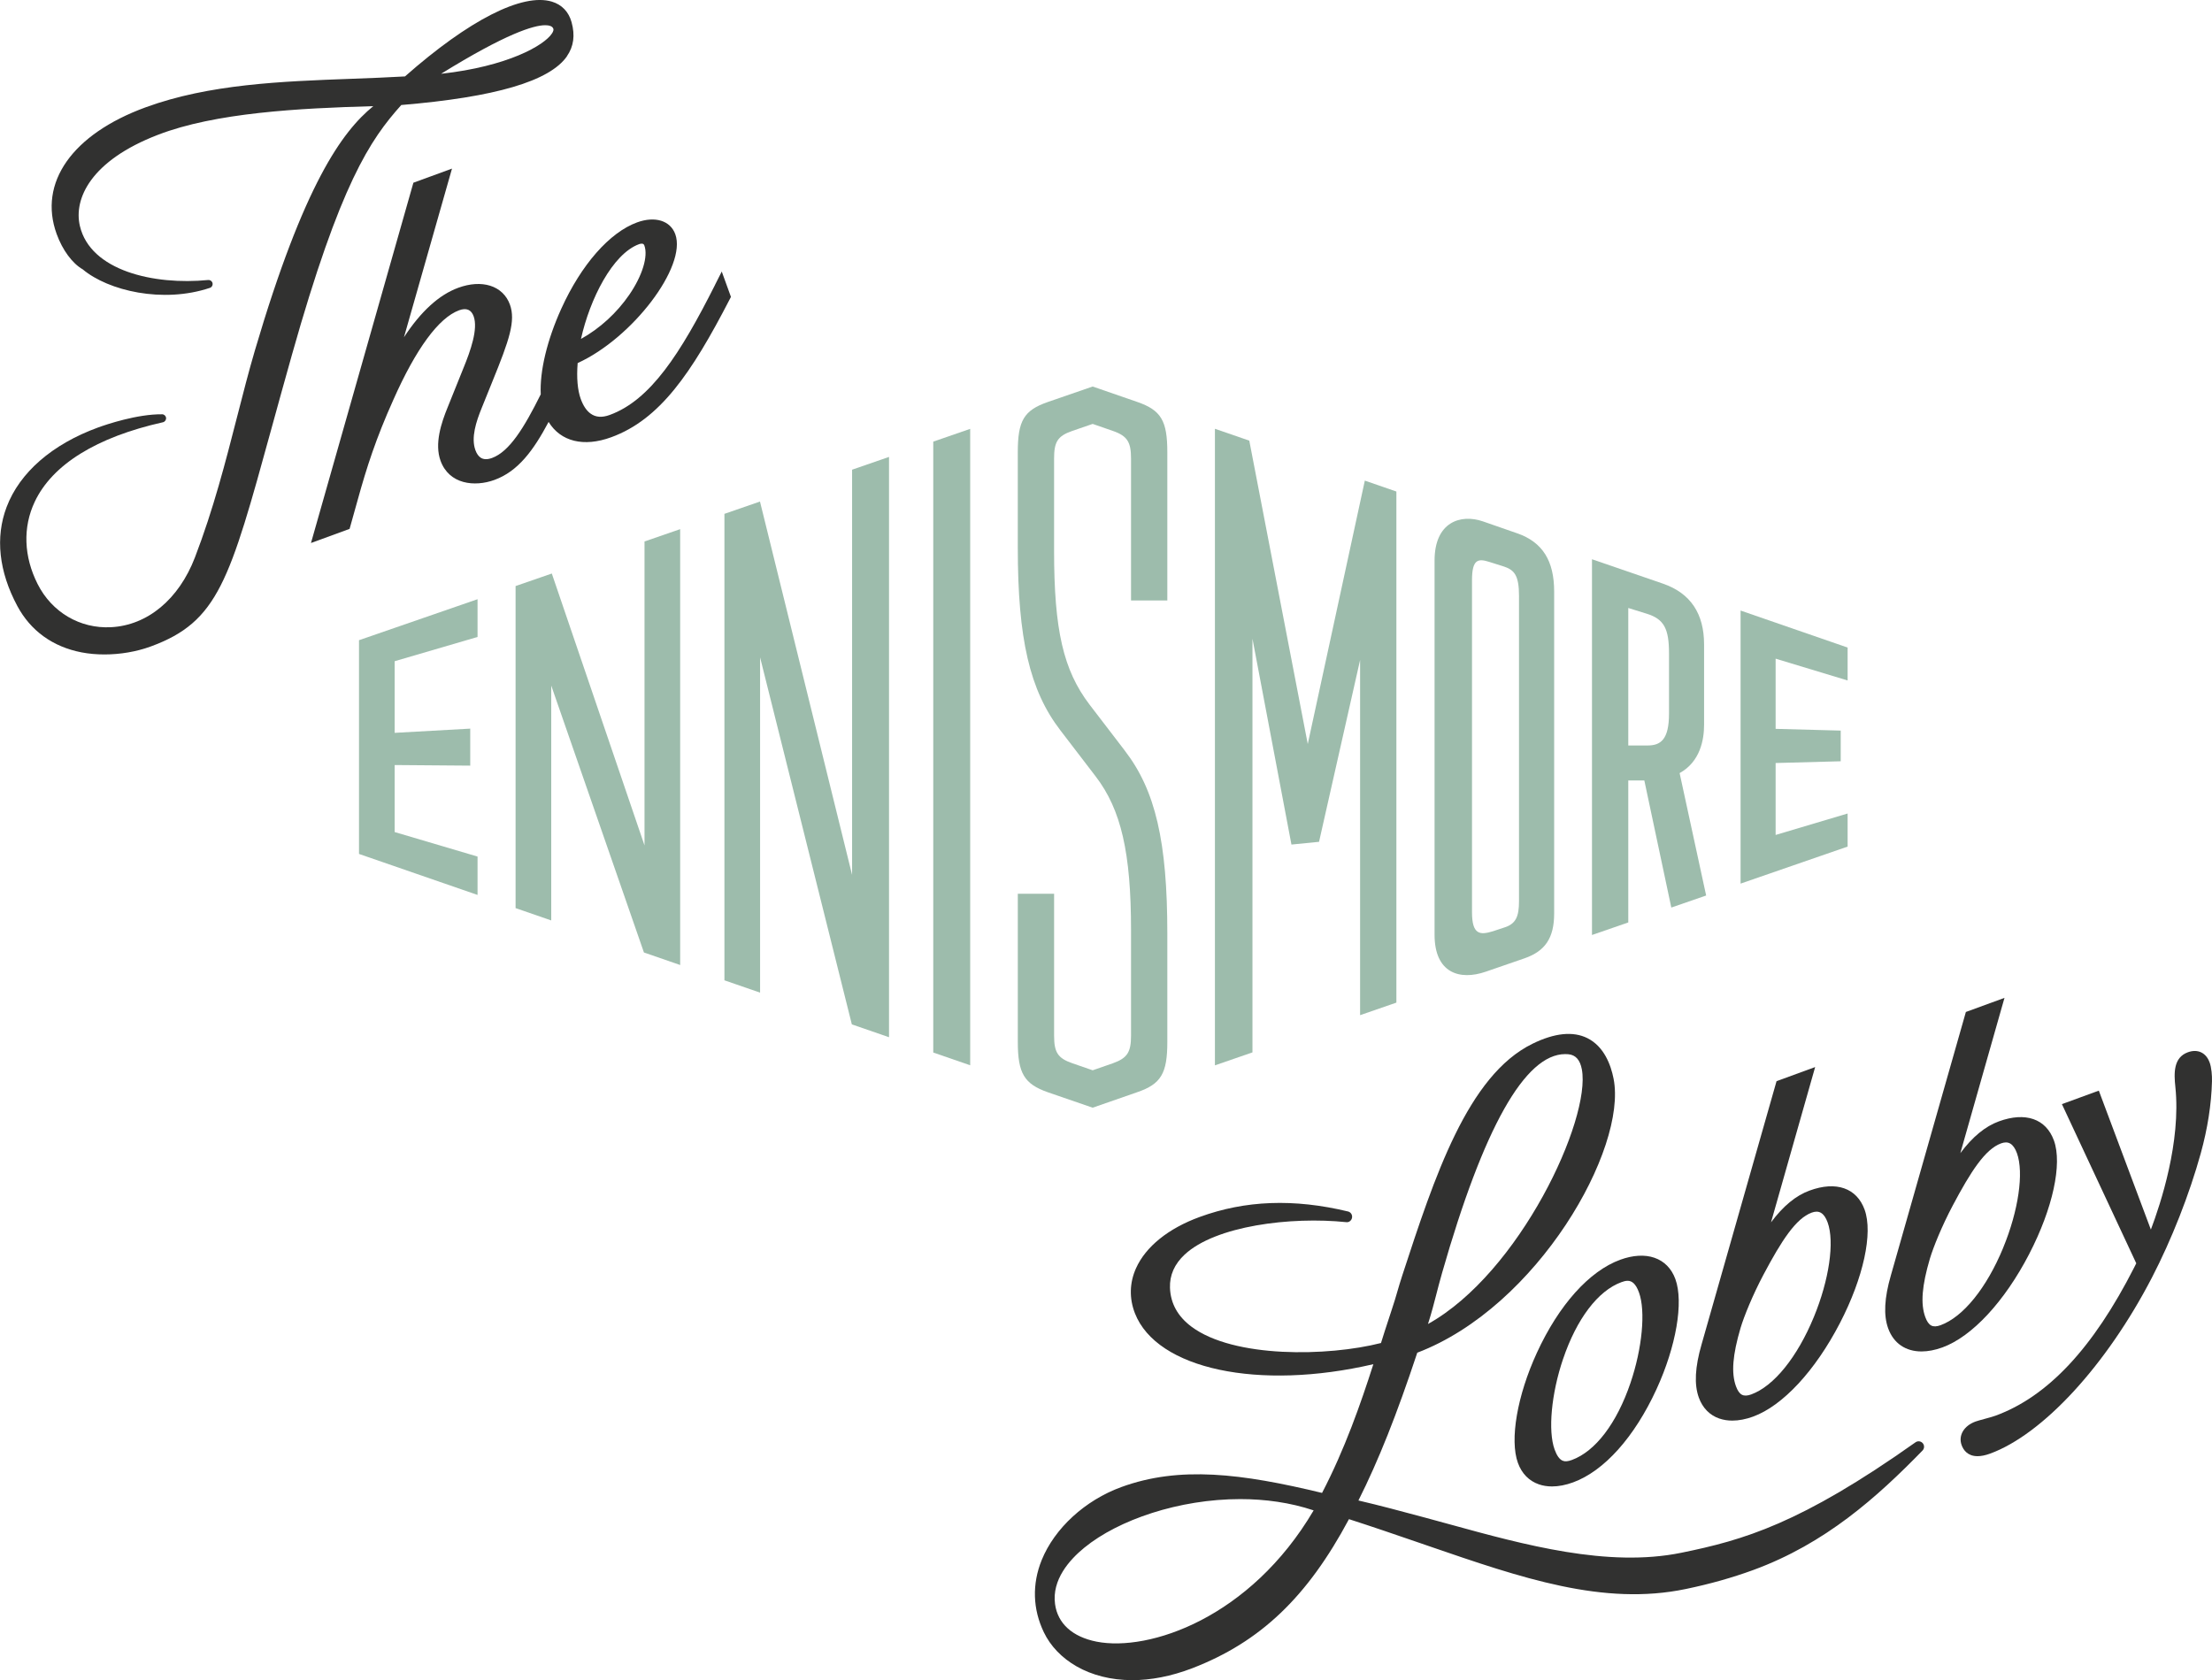 <?xml version="1.0" encoding="UTF-8"?>
<svg id="Layer_1" xmlns="http://www.w3.org/2000/svg" version="1.1" viewBox="0 0 1080 820.43">
  <!-- Generator: Adobe Illustrator 29.2.1, SVG Export Plug-In . SVG Version: 2.1.0 Build 116)  -->
  <defs>
    <style>
      .st0 {
        fill: #9dbcac;
      }

      .st1 {
        fill: #313130;
      }
    </style>
  </defs>
  <g>
    <g>
      <polygon class="st0" points="416.03 229.36 416.03 427.22 371.06 244.91 353.7 250.92 353.7 478.7 371.11 484.72 371.11 321 415.91 500.22 434.06 506.49 434.06 223.12 416.03 229.36"/>
      <polygon class="st0" points="866.94 407.72 866.94 372.59 898.72 371.74 898.72 356.76 866.94 355.91 866.94 321.64 902.09 332.28 902.09 316.21 849.83 298.14 849.83 431.48 902.09 413.4 902.09 397.25 866.94 407.72"/>
      <polygon class="st0" points="455.66 215.65 455.66 513.96 473.69 520.19 473.69 209.42 455.66 215.65"/>
      <polygon class="st0" points="192.69 406.3 192.69 373.58 229.59 373.87 229.59 355.8 192.69 357.86 192.69 322.88 233.16 311.04 233.16 292.6 175.28 312.62 175.28 416.99 233.16 437.01 233.16 418.27 192.69 406.3"/>
      <polygon class="st0" points="314.68 264.41 314.68 412.83 269.42 280.06 251.73 286.18 251.73 443.44 269.14 449.46 269.14 334.77 314.4 465.11 332.09 471.23 332.09 258.39 314.68 264.41"/>
    </g>
    <path class="st0" d="M820.08,377.51c10.05-5.55,11.93-16.31,11.93-23.56v-39.27c0-15.05-6.62-25-19.99-29.65l-34.74-11.94v183.48l17.72-6.13v-69.32h7.84l13.17,62.05,17.01-5.88-12.95-59.77ZM814.89,348.43c0,12.94-4.21,15.6-10.54,15.6h-9.35v-67.14l9.04,2.81c8.48,2.64,10.85,7.36,10.85,19.45v29.29Z"/>
    <path class="st0" d="M549.2,366.56l-17.3-22.58c-12.73-16.76-17.25-36.39-17.25-75.04v-44.98c0-8.05,1.61-11.02,8.82-13.51l10.02-3.45,9.82,3.41c7.16,2.46,8.91,5.5,8.91,13.55v69.26s17.72,0,17.72,0v-72.39c0-15.37-3-20.53-14.71-24.57l-21.74-7.52-21.87,7.55c-11.75,4.07-14.69,9.17-14.69,24.54v46.48c0,44.74,5.82,69.76,20.74,89.25l17.3,22.59c12.41,16.2,17.25,37.24,17.25,75.03v51.49c0,8.06-1.75,10.99-8.85,13.53l-9.87,3.43-9.93-3.43c-7.25-2.49-8.91-5.48-8.91-13.53v-69.25h-17.72v72.38c0,15.37,3.18,20.55,14.71,24.58l21.84,7.52,21.76-7.57c11.61-3.97,14.69-9.15,14.69-24.52v-52.99c0-44.86-5.82-69.89-20.74-89.24Z"/>
    <path class="st0" d="M740.79,260.43l-16.78-5.84c-11.01-3.77-23.59.42-23.59,19.11v182.77c0,18.47,12,22.54,25.1,17.99l18.82-6.5c10.07-3.49,14.47-9.9,14.47-21.93v-157.16c0-15.1-5.72-24.14-18.02-28.45ZM741.65,291.19v148.82c0,7.58-1.51,11.23-7.46,12.99l-5.29,1.75c-6.37,1.96-10.2,1.67-10.2-9.35v-162.1c0-10.45,3.15-10.58,8.45-8.91l6.48,2.04c5.66,1.75,8.03,4.19,8.03,14.75Z"/>
    <polygon class="st0" points="611.51 513.89 611.51 311.87 630.54 412.41 644.02 411.07 664.06 322.28 664.06 495.72 681.78 489.59 681.78 240.02 666.37 234.69 638.51 363.33 609.96 215.17 593.18 209.38 593.18 520.23 611.51 513.89"/>
  </g>
  <g>
    <path class="st1" d="M349.13,139.09c-17.05,33.85-31.6,56.28-51.42,63.53-3.79,1.39-6.87,1.17-9.4-.68-1.97-1.43-3.57-3.83-4.76-7.12-1.57-4.34-2.09-10.39-1.51-17.53,26.77-12.19,53.38-47.17,47.67-62.92-2.41-6.65-9.92-8.97-18.69-5.76-13.41,4.9-27.23,20.64-36.96,42.11-6.94,15.3-10.59,30.52-10.04,41.83-8.16,16.43-15.34,27.99-23.78,31.08-2.26.83-4.12.79-5.52-.12-1.09-.71-1.97-1.95-2.6-3.68-2.22-6.11.33-13.91,3.12-20.73l5.12-12.69c8.37-20.55,11.49-29.72,8.59-37.72-1.62-4.48-5.04-7.74-9.63-9.17-4.52-1.41-9.92-1.06-15.59,1.01-9.35,3.42-18.24,11.53-26.49,24.15l23.45-82.35-18.85,6.89-50,175.93,18.85-6.89,3.98-14.23c4.34-15.74,8.95-30.06,17.37-48.77,11.07-24.98,22.18-40.11,32.13-43.75,3.54-1.29,5.92-.31,7.09,2.93,2.24,6.19-1.49,16.78-4.99,25.32l-7.62,18.94c-3.24,7.87-6.56,17.97-3.55,26.29,4.18,11.52,16.59,12.92,26.36,9.35,11.46-4.19,18.97-14.32,26.4-28.31,5.89,9.59,17.13,12.41,30.6,7.47,23.74-8.68,39.16-31.24,57.79-67.29l.64-1.23-4.49-12.39-3.28,6.5ZM283.66,165.51c4.3-19.39,15.37-41.54,28.38-46.29.17-.06.7-.24,1.25-.24.08,0,.16,0,.24.01.55.06.87.32,1.08.9,1.91,5.27-.96,14.69-7.32,23.98-6.11,8.93-14.43,16.53-23.62,21.63Z"/>
    <path class="st1" d="M276.8,27.44c3.3-4.75,4.04-10.18,2.27-16.6-1.41-5.11-4.76-8.59-9.67-10.06-14.39-4.28-40.49,9.03-71.67,36.54-8.53.5-17.13.82-26.24,1.16-34.08,1.26-69.32,2.57-100.35,13.91-35.89,13.12-52.56,36.83-43.48,61.87,2.85,7.87,7.67,14.37,12.72,17.26,12.48,10.48,39.12,16.73,62.04,9.07.97-.28,1.56-1.29,1.35-2.31-.21-.98-1.1-1.62-2.12-1.55-26.59,2.61-57.53-4.54-62.65-26.4-3.11-13.25,5.29-31.91,38.17-44.52,27.96-10.77,68.54-12.96,105.08-13.97-15.22,12.42-33.89,38.11-57.78,119.22-2.99,10.15-5.7,20.75-8.59,32.02-5.74,22.41-11.67,45.59-20.71,69.13-7.84,20.42-23.15,33.15-40.95,34.06-15.17.8-28.91-7.31-35.86-21.09-6.78-13.43-7.28-27.68-1.42-40.12,8.56-18.19,30.21-31.63,62.64-38.87.96-.25,1.59-1.14,1.5-2.12-.1-1-.93-1.76-1.93-1.77-12.1-.13-27.02,4.9-31.3,6.46-22.39,8.18-38.24,21.97-44.62,38.82-5.61,14.79-3.8,31.51,5.24,48.36,6.49,12.1,17.32,19.92,31.33,22.62,3.56.69,7.35,1.02,11.2,1.02,7.66,0,15.59-1.33,22.58-3.89,33.01-12.07,38.5-32.03,58.97-106.47,2.97-10.8,6.26-22.76,10-36.02,23.61-83.71,38.18-104.95,53.37-121.92,45.98-3.84,72.45-11.64,80.92-23.83ZM270.17,14.05c.19.5-.04,1.3-.62,2.21-3.79,5.92-21.72,16.18-54.19,19.77,31.78-19.67,45.21-23.72,50.87-23.72,1.02,0,1.79.13,2.36.33.83.28,1.32.72,1.58,1.41Z"/>
  </g>
  <g>
    <path class="st1" d="M750.36,660.62c-9.61,20.9-13.32,42.51-9.24,53.75,1.88,5.18,5.42,8.8,10.25,10.46,1.97.68,4.11,1.02,6.4,1.02,3.2,0,6.68-.67,10.29-1.99,15.14-5.53,29.98-22.11,40.71-45.47,9.61-20.9,13.32-42.51,9.24-53.75-1.88-5.18-5.42-8.8-10.25-10.46-4.72-1.63-10.5-1.29-16.69.97-15.14,5.53-29.98,22.1-40.71,45.46ZM763.16,663.63c6.66-19.67,17.05-33.35,28.51-37.54.99-.36,1.99-.66,2.98-.66,2.01,0,3.96,1.24,5.58,5.71,3.3,9.11,1.59,27.28-4.17,44.21-6.69,19.68-17.12,33.38-28.62,37.58-1.98.72-3.31.84-4.46.36-1.54-.63-2.87-2.47-3.95-5.47-3.3-9.11-1.6-27.28,4.12-44.19Z"/>
    <path class="st1" d="M839.53,692.71c1.93.66,4.03.99,6.27.99,3.16,0,6.59-.66,10.16-1.96,14.46-5.29,30.31-22.37,42.39-45.7,11.47-22.14,16.19-43.86,12.04-55.34-3.84-10.59-13.89-14.1-26.88-9.33-6.68,2.44-12.88,7.54-18.82,15.52l21.55-75.83-18.85,6.89-36.62,128.59c-3.2,11.06-3.64,19.53-1.33,25.91,1.84,5.09,5.33,8.64,10.08,10.27ZM849.83,648.42c1.72-5.68,5.84-15.92,11.18-25.98,8.81-16.61,15.83-27.48,23.56-30.3.85-.31,1.63-.47,2.35-.47.8,0,1.51.19,2.17.58,1.31.77,2.4,2.35,3.25,4.7,3.44,9.5.74,28.05-6.73,46.16-8.1,19.64-19.53,33.77-30.57,37.81-1.92.7-3.41.75-4.55.15-1.18-.62-2.14-1.99-2.93-4.18-2.33-6.44-1.63-15.22,2.27-28.47Z"/>
    <path class="st1" d="M990.79,612.25c11.47-22.14,16.19-43.86,12.03-55.33-3.84-10.59-13.88-14.09-26.88-9.34-6.68,2.44-12.87,7.54-18.81,15.52l20.84-73.33.72-2.5-18.86,6.89-36.61,128.59c-3.21,11.06-3.64,19.53-1.33,25.91,2.66,7.35,8.57,11.27,16.29,11.27,3.14,0,6.58-.65,10.23-1.98,14.46-5.29,30.31-22.37,42.39-45.7ZM978.05,609.31c-8.1,19.64-19.53,33.77-30.58,37.81-1.92.7-3.41.75-4.55.15-1.18-.62-2.14-1.99-2.93-4.18-2.33-6.44-1.63-15.23,2.27-28.48,1.71-5.67,5.83-15.9,11.18-25.98,8.81-16.61,15.83-27.48,23.56-30.3.85-.31,1.63-.47,2.35-.47.8,0,1.52.19,2.17.58,1.31.77,2.4,2.35,3.25,4.7,3.44,9.5.74,28.05-6.73,46.16Z"/>
    <path class="st1" d="M1078.84,518.82c-.85-2.36-2.3-4.07-4.17-4.95-1.88-.88-4.11-.89-6.46-.03-7.05,2.58-6.84,10.14-6.09,17.02,2.78,26.69-7.22,57.02-11.97,69.56l-25.41-67.85-18.02,6.59,36.3,77.73-1.05,2.09c-20.01,39.33-42.16,62.99-67.69,72.33-1.34.49-3.59,1.09-5.39,1.58-1.93.52-3.47.95-4.36,1.27-5.69,2.08-8.48,6.82-6.77,11.52.82,2.27,2.85,5.39,7.77,5.39,1.67,0,3.69-.36,6.1-1.24,25.82-9.44,56.82-43.14,78.99-85.87,9.63-18.57,18.34-40.71,23.89-60.76,3.34-12.08,5.19-23.92,5.48-35.21.08-2.76-.23-6.67-1.14-9.18Z"/>
    <path class="st1" d="M935.25,704.29c-56.18,39.81-83.93,47.74-114.38,53.95-35.88,7.33-76.81-3.92-112.92-13.85-4.2-1.15-8.35-2.29-12.44-3.39-11.24-3.02-21.88-5.88-32.26-8.29,9.78-19.47,18.68-41.84,28.73-72.17,58.77-22.35,102.63-99.6,95.84-133.82-1.34-6.79-4.66-15.73-12.8-19.79-6.98-3.46-15.99-2.55-26.79,2.75-31.66,15.5-47.86,65.06-63.53,113-1.04,3.16-1.76,5.66-2.47,8.09-.79,2.71-1.55,5.35-2.72,8.79-.49,1.53-1.02,3.15-1.65,5.06-1.13,3.43-2.36,7.17-3.59,11.19-25.84,6.59-71.89,7.48-92.58-8.01-6.68-5-10.2-11.39-10.45-19-.2-6.09,2.19-11.52,7.13-16.14,15.04-14.08,51.91-18.68,79-15.86,1.33.18,2.61-.9,2.78-2.32.17-1.35-.69-2.6-2.01-2.91-26.42-6.34-50.11-5.46-72.43,2.7-15.27,5.58-26.3,14.47-31.04,25.01-3.2,7.11-3.38,14.73-.54,22.02,10.67,27.33,60.48,37.86,116.41,24.85-6.19,19.34-13.99,41.63-25.05,62.86-39.37-9.51-69.58-13.26-98.04-2.85-17.67,6.46-32.55,20.11-38.84,35.62-4.75,11.74-4.4,23.93,1.04,35.27,6.43,13.4,22.09,23.39,43.18,23.39,8.93,0,18.83-1.79,29.42-5.87,33.11-12.82,56-34.6,76.38-72.75,11.43,3.68,22.41,7.45,33.03,11.1l5.46,1.88c46,15.84,85.74,29.53,126.02,21.12,11.82-2.46,22.56-5.49,32.83-9.24,35.3-12.91,60.6-35.68,82.69-58.36.96-.99,1.02-2.52.12-3.58-.89-1.05-2.44-1.24-3.54-.44ZM697.2,646.52l.2-.61h0c1.6-5.03,2.68-9.24,3.83-13.68.82-3.19,1.69-6.55,2.82-10.51,20.27-71.02,40.51-106.99,60.19-106.99.5,0,1,.02,1.5.07,3.56.33,5.72,2.75,6.59,7.38,4.57,24.34-30.27,99.38-75.13,124.35ZM641.38,737.54c-30.93,52.57-80.44,69.14-105.99,64.1-11.8-2.34-19-8.87-20.27-18.37-1.58-11.81,6.92-21.5,14.33-27.54,16.65-13.6,46.26-23.7,76.09-23.7,12.2,0,24.43,1.69,35.84,5.51Z"/>
  </g>
</svg>